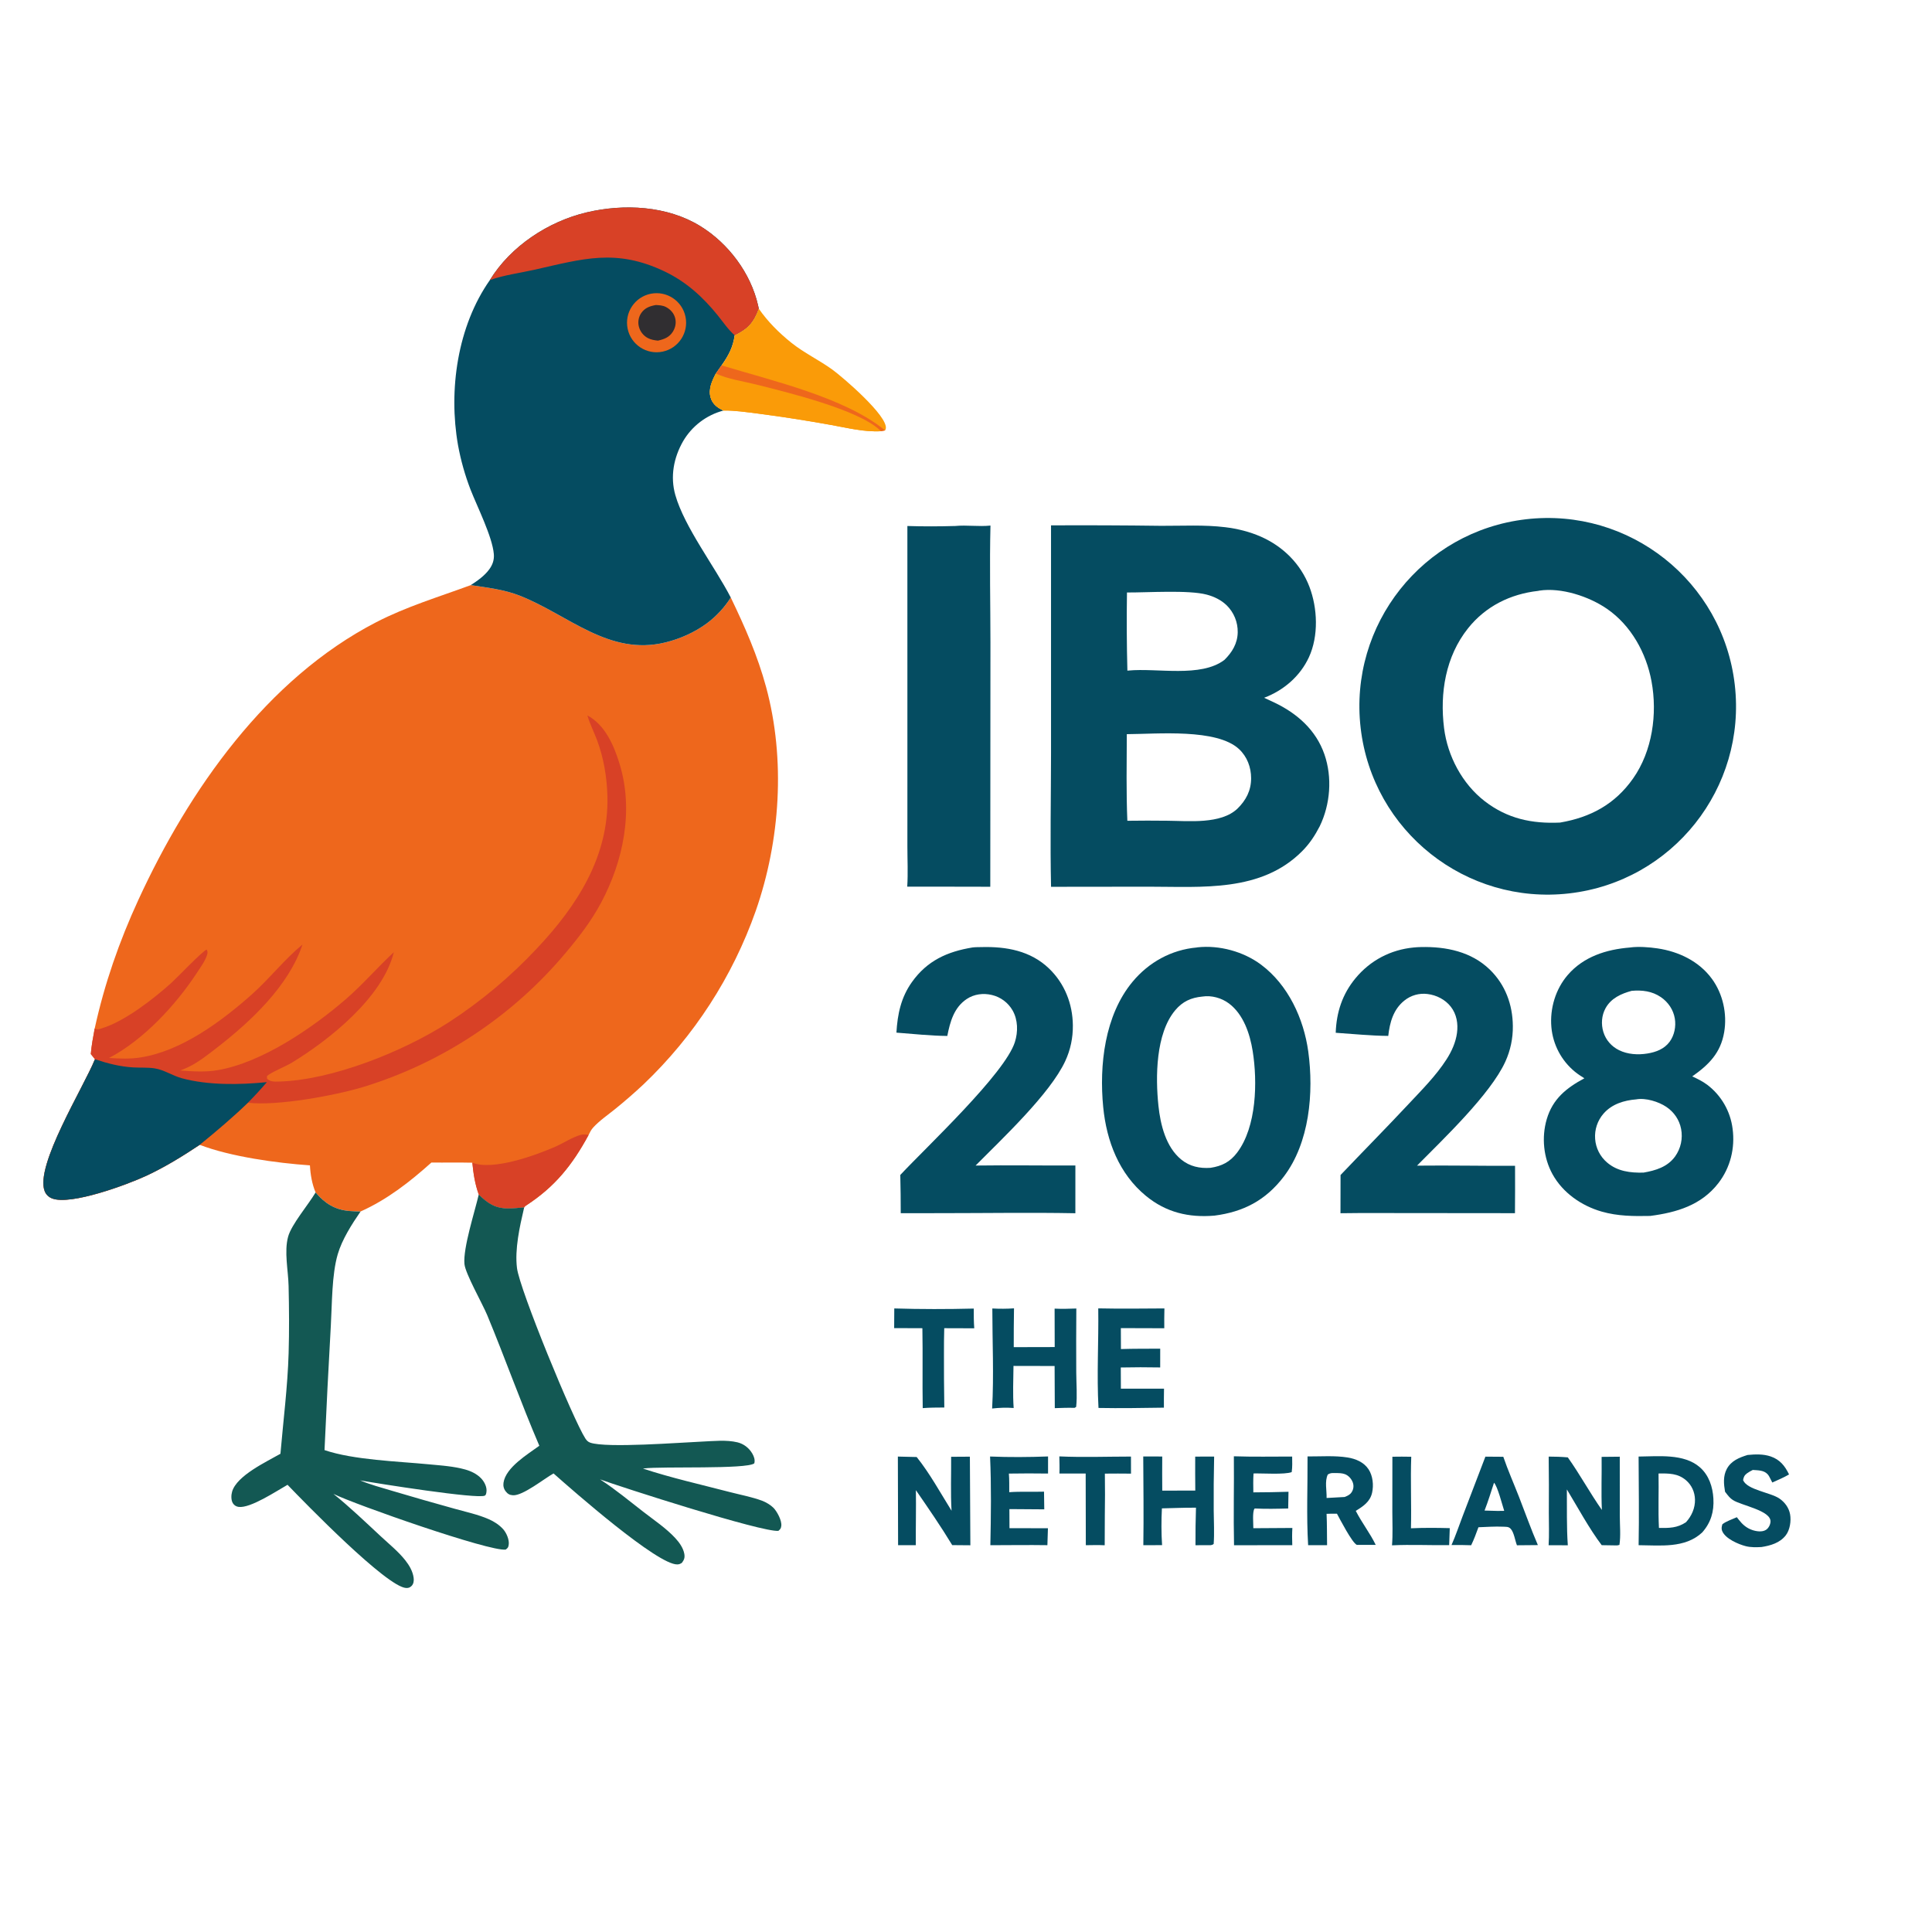 <?xml version="1.0" encoding="utf-8" ?><svg xmlns="http://www.w3.org/2000/svg" xmlns:xlink="http://www.w3.org/1999/xlink" width="1024" height="1024" viewBox="0 0 1024 1024"><path fill="#EE671C" d="M249.506 310.129C258.257 311.445 267.274 312.47 275.56 315.745C301.378 325.953 322.725 347.816 352.654 340.503C360.41 338.608 368.118 335.18 374.564 330.447C379.626 326.687 383.951 322.026 387.322 316.697C394.783 332.173 401.559 347.563 406.061 364.194C416.418 402.453 413.575 445.49 400.57 482.766C388.27 517.689 367.878 549.205 341.063 574.736C336.184 579.3 331.142 583.687 325.946 587.887C322.123 590.981 317.663 594.003 314.364 597.656C313.324 598.808 312.645 600.157 311.974 601.542C303.323 617.517 294.14 628.978 278.884 638.916C278.221 639.348 278.444 639.205 277.832 639.94C275.052 640.16 272.222 640.466 269.434 640.473C262.423 640.488 258.56 637.802 253.744 633.123C251.733 627.424 250.934 622.267 250.347 616.254C243.12 616.08 235.889 616.255 228.66 616.165C217.16 626.46 205.31 635.752 191.108 642.118C189.104 642.08 187.087 642.021 185.089 641.846C177.467 641.178 172.107 637.808 167.269 632.019C165.373 627.537 164.528 622.507 164.268 617.668C146.605 616.436 122.267 613.078 105.84 606.782C96.873 612.752 87.626 618.465 77.86 623.043C67.521 627.891 37.301 639.05 27.57 635.176C25.745 634.45 24.373 633.132 23.667 631.29C18.475 617.761 44.217 576.494 50.334 561.409L48.127 558.662C48.498 554.091 49.356 549.626 50.187 545.123C55.366 521.44 63.194 498.981 73.326 476.966C100.089 418.82 141.28 359.788 199.417 329.775C215.496 321.474 232.597 316.371 249.506 310.129Z"/><path fill="#D84126" d="M311.339 379.191C320.755 384.241 325.426 395.183 328.41 404.941C335.923 429.504 330.439 456.319 318.546 478.54C313.388 488.176 306.972 496.509 299.981 504.841C271.788 538.532 234.418 563.311 192.41 576.167C177.211 580.7 147.008 586.288 131.408 584.466C123.214 592.372 114.669 599.591 105.84 606.782C96.873 612.752 87.626 618.465 77.86 623.043C67.521 627.891 37.301 639.05 27.57 635.176C25.745 634.45 24.373 633.132 23.667 631.29C18.475 617.761 44.217 576.494 50.334 561.409L48.127 558.662C48.498 554.091 49.356 549.626 50.187 545.123C51.73 545.942 52.379 545.512 54.046 545.006C66.135 541.337 81.508 529.349 90.937 520.836C93.945 518.12 107.384 503.979 109.568 503.287C110.14 504.5 110.109 505.07 109.675 506.358C108.596 509.56 106.227 512.775 104.369 515.609C93.063 532.85 76.115 551.131 57.796 560.757C63.355 561.092 68.759 561.344 74.295 560.499C96.002 557.181 117.116 541.551 133.231 527.277C142.72 518.873 150.613 508.621 160.324 500.605C153.146 522.413 132.952 541.375 115.161 555.159C110.465 558.797 105.532 562.747 100.2 565.393C98.695 566.14 97.124 566.765 95.565 567.385C102.232 567.879 108.851 568.328 115.484 567.189C138.786 563.186 165.38 545.05 183.189 529.676C192.255 521.849 199.986 512.807 208.733 504.674C202.925 528.505 174.804 551.008 154.649 563.267C151.546 565.154 143.519 568.423 141.51 570.315L141.529 571.722C143.242 573.381 145.281 573.305 147.57 573.253C175.961 572.604 213.856 557.265 237.666 541.971C254.819 530.85 270.552 517.677 284.515 502.745C305.76 480.261 322.819 453.931 321.939 421.865C321.665 411.917 319.991 401.822 316.516 392.475C314.871 388.049 312.622 383.728 311.339 379.191Z"/><path fill="#054C61" d="M105.84 606.782C96.873 612.752 87.626 618.465 77.86 623.043C67.521 627.891 37.301 639.05 27.57 635.176C25.745 634.45 24.373 633.132 23.667 631.29C18.475 617.761 44.217 576.494 50.334 561.409C56.907 563.627 63.529 565.324 70.479 565.744C74.232 565.971 78.14 565.683 81.855 566.237C86.961 566.998 91.415 570.156 96.375 571.495C110.43 575.288 127.009 574.992 141.447 573.56C138.238 577.32 134.89 580.958 131.408 584.466C123.214 592.372 114.669 599.591 105.84 606.782Z"/><path fill="#D84126" d="M250.347 616.254C261.25 620.58 283.69 612.412 294.195 607.835C298.624 605.905 303.26 602.754 307.866 601.487C309.195 601.121 310.631 601.358 311.974 601.542C303.323 617.517 294.14 628.978 278.884 638.916C278.221 639.348 278.444 639.205 277.832 639.94C275.052 640.16 272.222 640.466 269.434 640.473C262.423 640.488 258.56 637.802 253.744 633.123C251.733 627.424 250.934 622.267 250.347 616.254Z"/><path fill="#054C61" d="M808.814 275.22C863.584 268.865 913.13 308.125 919.464 362.897C925.798 417.669 886.519 467.2 831.744 473.513C776.999 479.822 727.501 440.569 721.171 385.827C714.84 331.085 754.074 281.571 808.814 275.22ZM826.859 435.98C843.054 433.213 855.966 426.261 865.558 412.627C875.789 398.086 878.524 378.386 875.34 361.134C872.556 346.052 864.477 331.448 851.682 322.654C842.176 316.119 827.519 311.276 815.889 313.041C815.667 313.075 815.451 313.139 815.232 313.188C800.497 314.84 787.41 321.326 778.088 333.016C766.194 347.93 763.06 367.314 765.382 385.909C767.234 400.735 775.009 415.427 786.893 424.616C798.919 433.914 811.906 436.666 826.859 435.98Z"/><path fill="#054C61" d="M259.64 148.446C270.639 130.476 290.631 117.361 310.919 112.571C330.717 107.897 353.602 108.999 371.244 119.881C386.09 129.039 397.891 144.73 401.787 161.824C401.92 162.41 402.047 162.998 402.167 163.587C399.425 170.987 396.469 174.265 389.397 177.711C388.526 184.078 386.091 188.511 382.46 193.673L379.424 197.982C377.392 201.842 375.339 206.292 376.657 210.729C377.592 213.878 379.753 215.756 382.606 217.18C382.891 217.322 383.179 217.459 383.465 217.598C374.47 219.963 366.779 225.796 362.076 233.82C357.046 242.577 355.155 252.611 357.949 262.41C362.794 279.404 378.803 300.203 387.322 316.697C383.951 322.026 379.626 326.687 374.564 330.447C368.118 335.18 360.41 338.608 352.654 340.503C322.725 347.816 301.378 325.953 275.56 315.745C267.274 312.47 258.257 311.445 249.506 310.129C253.099 307.794 256.781 305.235 259.338 301.734C261.129 299.282 261.997 296.694 261.739 293.653C260.956 284.435 252.896 268.494 249.379 259.454C246.438 251.831 244.22 243.948 242.754 235.91C237.622 206.795 242.449 172.895 259.64 148.446Z"/><path fill="#D84126" d="M259.64 148.446C270.639 130.476 290.631 117.361 310.919 112.571C330.717 107.897 353.602 108.999 371.244 119.881C386.09 129.039 397.891 144.73 401.787 161.824C401.92 162.41 402.047 162.998 402.167 163.587C399.425 170.987 396.469 174.265 389.397 177.711C385.982 174.777 383.238 170.641 380.41 167.146C372.453 157.309 363.615 149.267 352.1 143.798C326.442 131.613 308.964 137.185 283.233 142.979C275.231 144.781 267.453 145.69 259.64 148.446Z"/><path fill="#EE671C" d="M344.987 155.682C353.426 154.032 361.617 159.495 363.336 167.92C365.055 176.346 359.658 184.581 351.246 186.367C342.739 188.174 334.389 182.702 332.65 174.18C330.912 165.658 336.451 157.352 344.987 155.682Z"/><path fill="#302E31" d="M347.643 161.665C349.486 161.768 351.239 161.847 352.913 162.702C355.264 163.903 357.112 165.885 357.817 168.46C358.518 171.023 358.011 173.626 356.597 175.848C354.706 178.818 352.028 179.778 348.744 180.542C346.906 180.351 344.989 180.056 343.347 179.168C340.997 177.901 339.282 175.712 338.614 173.128C337.974 170.636 338.447 167.99 339.908 165.874C341.806 163.142 344.504 162.214 347.643 161.665Z"/><path fill="#054C61" d="M557.066 278.453C576.533 278.358 596 278.438 615.465 278.695C626.761 278.743 638.187 278.064 649.426 279.435C655.859 280.22 662.322 281.811 668.263 284.428C680.041 289.617 689.372 298.854 694 310.95C698.357 322.339 698.939 337.09 693.775 348.306C689.132 358.391 680.34 365.955 670.012 369.832C671.815 370.654 673.611 371.49 675.401 372.341C687.497 378.113 697.493 386.903 701.975 399.824C706.213 412.042 705.109 426.346 699.485 437.929C696.952 442.847 694.133 447.133 690.223 451.08C668.515 472.997 637.121 469.962 608.885 469.967L557.079 470.025C556.56 446.489 557.04 422.877 557.066 399.333L557.066 278.453ZM597.518 435.026C604.622 434.923 611.728 434.918 618.833 435.009C629.984 435.101 647.053 436.97 655.861 428.61C660.422 424.142 663.118 419.019 663.119 412.496C663.12 406.677 661.008 401.047 656.723 397.046C644.917 386.028 613.422 389.043 597.225 389.121C597.172 404.408 596.889 419.749 597.518 435.026ZM597.541 355.465C597.724 355.446 597.907 355.424 598.09 355.407C613.37 353.94 636.388 359.297 648.958 349.768C653.059 345.758 655.942 340.998 656.015 335.087C656.095 329.754 653.995 324.619 650.2 320.871C647.25 318.002 643.501 316.194 639.554 315.152C629.908 312.605 608.224 314.099 597.32 314.031C597.105 327.843 597.178 341.657 597.541 355.465Z"/><path fill="#054C61" d="M634.325 502.187C634.453 502.16 634.579 502.12 634.71 502.106C646.296 500.845 659.084 504.337 668.411 511.305C682.764 522.027 691.02 539.928 693.409 557.351C696.396 579.14 694.082 605.753 680.377 623.689C670.825 636.191 659.059 642.331 643.665 644.311C630.053 645.458 618.058 642.62 607.393 633.867C593.131 622.163 586.498 604.835 584.728 586.839C582.539 564.588 585.499 538.119 600.284 520.346C608.901 509.988 620.878 503.377 634.325 502.187ZM641.623 618.967C647.623 618.049 651.932 615.879 655.698 610.913C666.076 597.228 666.537 573.284 663.954 557.121C662.491 547.967 659.071 537.617 651.357 531.847C647.472 528.941 642.115 527.431 637.281 528.198C631.314 528.766 626.789 530.787 622.855 535.496C612.497 547.894 612.401 570.954 613.992 586.053C615.048 596.081 617.923 607.998 626.164 614.65C630.671 618.288 635.944 619.377 641.623 618.967Z"/><path fill="#054C61" d="M863.81 502.21C868.271 501.561 874.054 502.009 878.501 502.666C889.751 504.329 900.562 509.482 907.379 518.838C913.185 526.807 915.492 537.329 913.86 547.027C912 558.071 905.755 564.31 896.919 570.518C899.674 571.77 902.489 573.163 904.916 574.985C912.316 580.617 917.141 588.987 918.308 598.212C919.7 608.501 917.132 618.886 910.749 627.122C901.707 638.79 888.666 642.642 874.63 644.471C865.929 644.653 857.425 644.605 848.976 642.184C838.218 639.1 828.302 632.229 822.843 622.317C818.06 613.631 817.004 602.759 819.789 593.251C822.959 582.428 830.161 576.681 839.749 571.518C838.031 570.438 836.294 569.32 834.727 568.03C827.579 562.166 823.089 553.675 822.267 544.467C821.396 534.575 824.446 524.272 830.965 516.726C839.348 507.023 851.405 503.215 863.81 502.21ZM871.094 621.509C877.554 620.383 883.809 618.515 887.861 612.918C890.86 608.706 892.004 603.449 891.024 598.371C890.091 593.512 887.255 589.39 883.159 586.645C879.061 583.899 872.252 581.786 867.224 582.687C860.767 583.22 854.364 585.159 849.943 590.199C846.705 593.891 845.086 598.73 845.452 603.627C845.797 608.486 848.081 613.002 851.79 616.159C857.305 620.879 864.135 621.68 871.094 621.509ZM873.119 558.387C877.691 557.663 882.114 555.995 884.948 552.145C887.474 548.71 888.385 544.036 887.695 539.863C886.924 535.192 884.171 531.123 880.27 528.477C875.579 525.296 870.371 524.695 864.848 525.155C859.268 526.663 853.891 529.057 850.969 534.381C848.865 538.213 848.544 542.845 849.824 547C851.139 551.267 854.151 554.661 858.144 556.625C862.69 558.862 868.169 559.198 873.119 558.387Z"/><path fill="#054C61" d="M506.242 278.786C512.47 278.192 518.726 279.223 524.97 278.561C524.459 299.234 524.941 319.998 524.953 340.682L524.871 469.999L501.125 469.952L480.858 469.939C481.306 462.873 480.933 455.566 480.934 448.471L480.94 407.143L480.929 278.792C489.318 279.059 497.853 279.027 506.242 278.786Z"/><path fill="#054C61" d="M749.252 502.193C750.568 502.059 751.889 501.98 753.212 501.957C766.456 501.664 779.799 504.381 789.623 513.904C797.82 521.852 801.743 532.441 801.837 543.782C801.929 550.311 800.567 556.778 797.851 562.716C789.976 580.002 764.828 603.856 751.044 617.816C768.372 617.62 785.685 617.983 803.008 617.909C803.05 626.276 803.035 634.644 802.963 643.012L730.375 642.941C723.745 642.908 717.114 642.94 710.484 643.037L710.519 622.787C722.48 610.205 734.684 597.878 746.544 585.196C753.565 577.687 761.09 570.203 766.663 561.521C769.383 557.284 771.556 552.537 772.235 547.51C772.9 542.591 772.072 537.587 768.976 533.6C766.018 529.792 761.359 527.409 756.603 526.845C752.217 526.283 747.792 527.536 744.353 530.315C738.476 534.989 736.606 541.95 735.805 549.052C726.557 548.983 717.192 548.003 707.959 547.393C708.316 536.558 711.482 526.894 718.443 518.491C726.288 509.023 737.024 503.374 749.252 502.193Z"/><path fill="#054C61" d="M515.449 502.174C516.979 501.977 518.651 502.019 520.197 501.978C533.336 501.627 546.182 503.896 555.999 513.324C564.267 521.265 568.519 532.031 568.638 543.408C568.708 550.055 567.406 556.353 564.608 562.392C556.539 579.808 530.963 603.741 517.082 617.762C534.707 617.517 552.348 617.809 569.977 617.738L569.967 643.045C546.425 642.604 522.801 642.996 499.25 642.998L477.412 643.027C477.414 636.268 477.335 629.509 477.174 622.752C491.081 607.863 532.6 569.085 537.911 552.313C539.632 546.879 539.561 540.564 536.683 535.526C534.303 531.391 530.314 528.431 525.667 527.351C521.14 526.275 516.322 526.889 512.412 529.48C505.623 533.978 503.568 541.583 502.087 549.075C493.126 548.987 484.063 548.002 475.124 547.315C475.693 537.525 477.543 528.67 483.33 520.536C491.414 509.173 502.054 504.378 515.449 502.174Z"/><path fill="#135853" d="M167.269 632.019C172.107 637.808 177.467 641.178 185.089 641.846C187.087 642.021 189.104 642.08 191.108 642.118C186.495 648.811 181.274 656.988 178.996 664.824C175.825 675.734 176.022 690.964 175.352 702.487C174.105 724.512 172.987 746.544 172 768.582C187.503 773.847 210.779 774.519 227.512 776.138C233.812 776.747 240.393 777.142 246.507 778.847C249.669 779.729 252.805 781.211 255.078 783.637C256.776 785.449 258.211 788.263 257.815 790.83C257.713 791.49 257.622 792.338 256.985 792.7C253.411 794.733 199.383 786.161 190.84 784.623C196.318 786.921 202.171 788.462 207.855 790.172C218.881 793.452 229.939 796.623 241.027 799.687C247.01 801.371 253.401 802.712 259.088 805.219C261.919 806.467 264.622 808.207 266.699 810.522C268.423 812.444 270.038 816.164 269.624 818.79C269.393 820.252 269.131 820.451 268.043 821.311C259.641 822.508 187.957 797.364 176.715 791.78C185.376 798.749 193.528 806.565 201.667 814.141C206.071 818.241 211.171 822.345 214.882 827.072C216.965 829.726 218.796 832.878 219.239 836.275C219.434 837.773 219.262 839.458 218.136 840.588C217.264 841.463 216.43 841.727 215.228 841.663C204.935 841.11 161.701 796.652 152.4 786.972C146.685 790.198 132.689 799.541 126.451 798.686C125.189 798.513 124.119 797.851 123.445 796.771C122.401 795.096 122.495 792.417 123.028 790.584C125.505 782.07 141.244 774.778 148.639 770.529C150.163 752.772 152.436 735.149 152.973 717.307C153.329 705.457 153.23 693.407 152.958 681.554C152.771 673.409 150.538 663.388 152.71 655.462C154.499 648.933 163.435 638.542 167.269 632.019Z"/><path fill="#135853" d="M253.744 633.123C258.56 637.802 262.423 640.488 269.434 640.473C272.222 640.466 275.052 640.16 277.832 639.94L277.713 640.435C275.445 650.154 272.774 662.088 274.013 672.094C275.43 683.541 303.833 752.541 310.24 762.407C310.917 763.451 311.637 764.219 312.831 764.637C321.403 767.637 360.873 764.549 372.182 764.071C378.245 763.815 384.914 763.036 390.872 764.463C394.185 765.256 397.028 767.464 398.746 770.432C399.662 772.012 400.287 773.806 399.789 775.607C395.825 778.85 350.641 777.13 341.409 778.294L340.788 778.378C355.718 783.304 371.441 786.821 386.666 790.788C392.313 792.259 398.467 793.388 403.922 795.416C405.882 796.145 408.388 797.623 409.877 799.102C411.835 801.046 414.472 805.95 414.101 808.767C413.909 810.217 413.598 810.451 412.574 811.376C404.066 812.303 328.672 788.006 318.009 784.085L318.418 784.349C326.272 789.489 333.648 795.598 341.056 801.35C346.656 805.698 353.086 809.983 357.9 815.209C360.033 817.524 362.152 820.431 362.704 823.604C363.052 825.602 362.595 826.748 361.444 828.311C360.608 828.849 360.106 829.122 359.082 829.173C348.718 829.681 303.437 789.861 293.394 780.956C288.476 783.674 277.092 792.872 271.866 792.517C270.114 792.398 269.143 791.853 268.074 790.506C267.013 789.169 266.627 787.606 266.863 785.923C268.008 777.747 279.795 770.736 285.858 766.283C276.068 743.492 267.769 720.02 258.252 697.1C255.645 690.822 246.652 675.09 246.167 669.947C245.369 661.491 251.65 642.236 253.744 633.123Z"/><path fill="#FA9B08" d="M402.167 163.587C406.896 170.44 412.913 176.436 419.402 181.635C426.19 187.074 434.124 190.804 441.149 195.885C446.475 199.738 470.875 220.596 469.487 227.214C469.419 227.539 469.238 227.83 469.114 228.138L466.951 228.546C458.02 229.061 449.266 226.806 440.532 225.246C427.626 222.906 414.664 220.887 401.658 219.19C395.735 218.46 389.437 217.49 383.465 217.598C383.179 217.459 382.891 217.322 382.606 217.18C379.753 215.756 377.592 213.878 376.657 210.729C375.339 206.292 377.392 201.842 379.424 197.982L382.46 193.673C386.091 188.511 388.526 184.078 389.397 177.711C396.469 174.265 399.425 170.987 402.167 163.587Z"/><path fill="#FA9B08" d="M379.424 197.982C385.722 200.929 393.872 202.071 400.643 203.769C417.159 207.913 454.686 217.014 466.266 227.925C466.491 228.136 466.723 228.339 466.951 228.546C458.02 229.061 449.266 226.806 440.532 225.246C427.626 222.906 414.664 220.887 401.658 219.19C395.735 218.46 389.437 217.49 383.465 217.598C383.179 217.459 382.891 217.322 382.606 217.18C379.753 215.756 377.592 213.878 376.657 210.729C375.339 206.292 377.392 201.842 379.424 197.982Z"/><path fill="#EE671C" d="M379.424 197.982L382.46 193.673C408.979 201.715 447.922 210.676 469.114 228.138L466.951 228.546C466.723 228.339 466.491 228.136 466.266 227.925C454.686 217.014 417.159 207.913 400.643 203.769C393.872 202.071 385.722 200.929 379.424 197.982Z"/><path fill="#054C61" d="M868.493 772.003C878.873 771.935 892.557 770.29 900.99 777.712C905.765 781.915 907.774 788.06 908.133 794.258C908.533 801.158 906.803 807.083 902.151 812.283C893.01 820.75 879.99 819.05 868.502 818.986C868.8 803.353 868.557 787.641 868.493 772.003ZM879.274 809.845C884.702 809.895 888.917 809.937 893.605 806.817C896.602 803.513 898.503 799.28 898.375 794.734C898.264 790.823 896.656 787.201 893.687 784.623C889.337 780.845 884.46 780.909 879.059 780.987C879.259 790.585 878.787 800.275 879.274 809.845Z"/><path fill="#054C61" d="M525.956 693.525C529.832 693.72 533.57 693.723 537.442 693.449C537.332 700.305 537.286 707.161 537.306 714.017L559.016 713.968L558.963 693.601C562.815 693.798 566.623 693.681 570.475 693.538C570.392 704.796 570.378 716.053 570.434 727.31C570.464 733.287 571.015 739.758 570.385 745.685L569.557 746.194C566.05 746.094 562.567 746.217 559.062 746.35L558.963 724.011L537.171 723.966C537.104 731.356 536.735 738.901 537.266 746.269C533.438 745.985 529.659 746.117 525.849 746.54C526.813 729.042 525.966 711.074 525.956 693.525Z"/><path fill="#054C61" d="M582.097 693.466C593.769 693.719 605.491 693.567 617.166 693.496C617.079 696.996 617.055 700.497 617.093 703.998L594.073 703.929L594.118 715.03C601.047 714.806 608.003 714.87 614.937 714.83L614.925 724.769C607.964 724.637 601.001 724.644 594.04 724.789L594.091 736.029L616.954 736.037C616.851 739.382 616.908 742.745 616.895 746.092C605.407 746.261 593.703 746.463 582.228 746.243C581.256 728.774 582.351 710.984 582.097 693.466Z"/><path fill="#054C61" d="M693.023 771.946C699.947 771.985 707.454 771.398 714.261 772.496C718.578 773.191 722.879 774.989 725.363 778.762C727.648 782.233 728.138 787.209 727.234 791.205C726.153 795.979 722.492 798.406 718.582 800.779C721.742 807.003 726.104 812.53 729.163 818.822L719.476 818.828L719.141 818.819C716.683 817.751 710.137 805.13 708.614 802.289C706.783 802.23 704.946 802.318 703.115 802.365C703.361 807.885 703.3 813.46 703.376 818.989L693.337 818.993C692.399 803.466 693.121 787.534 693.023 771.946ZM703.126 793.964L712.685 793.438C714.543 792.69 716.003 792.005 716.861 790.051C717.552 788.477 717.51 786.794 716.803 785.234C716.023 783.515 714.574 781.966 712.778 781.318C711.353 780.804 709.874 780.774 708.378 780.752C706.491 780.774 705.351 780.507 703.746 781.549C702.04 785.197 703.244 789.953 703.126 793.964Z"/><path fill="#054C61" d="M475.887 772.015C479.213 772.058 482.538 772.138 485.861 772.254C492.782 780.892 498.48 791.305 504.343 800.725C503.778 791.25 504.202 781.631 504.122 772.13L514.058 772.067L514.312 819.027L504.699 818.949C498.694 809.045 492.025 799.351 485.441 789.821C485.586 799.53 485.339 809.268 485.396 818.983L476.008 818.979L475.887 772.015Z"/><path fill="#054C61" d="M848.889 772.172L858.513 772.078L858.53 803.434C858.53 808.343 859.077 814.012 858.337 818.835L857.123 819.105L848.94 818.979C842.283 810.175 836.254 798.977 830.473 789.424C830.568 799.271 830.284 809.206 830.973 819.029L820.8 819.008C821.169 813.388 820.896 807.563 820.909 801.92C820.988 791.956 820.964 781.991 820.835 772.027C824.241 772.034 827.578 772.143 830.971 772.441C837.39 781.466 842.671 791.244 849.027 800.308C848.606 790.984 849.02 781.517 848.889 772.172Z"/><path fill="#054C61" d="M787.291 772.053L796.78 772.124C799.235 779.296 802.372 786.372 805.132 793.448C808.44 801.929 811.498 810.58 815.109 818.933L804.008 819.031C803.026 816.559 802.467 812.208 800.692 810.294C799.521 809.03 798.227 809.298 796.622 809.181C792.311 808.987 787.92 809.32 783.607 809.473C782.418 812.704 781.264 815.918 779.747 819.013C776.277 818.855 772.806 818.89 769.333 818.897C771.553 813.905 773.296 808.626 775.257 803.523L787.291 772.053ZM786.84 800.625L793.736 800.824L797.258 800.778C796.251 797.731 793.764 787.807 791.86 785.875C790.236 790.793 788.741 795.807 786.84 800.625Z"/><path fill="#054C61" d="M605.943 771.953L616.008 771.978C615.964 778.009 615.967 784.04 616.017 790.07L633.526 790.025C633.431 784.033 633.49 778.03 633.485 772.037L643.518 772.002C643.303 781.556 643.228 791.113 643.293 800.67C643.341 806.527 643.691 812.491 643.273 818.328C642.164 819.195 641.4 818.948 640.038 818.977L633.629 819.001C633.593 812.37 633.681 805.74 633.892 799.113C627.888 799.034 621.841 799.365 615.834 799.466C615.506 805.764 615.5 812.674 615.929 818.96L605.99 818.983C606.225 803.318 606.023 787.62 605.943 771.953Z"/><path fill="#054C61" d="M926.246 771.166C930.327 770.78 934.576 770.599 938.512 771.948C943.404 773.624 946.063 776.969 948.232 781.487C945.411 783.148 942.337 784.413 939.357 785.766L938.556 784.208C938.063 783.241 937.604 782.17 936.862 781.362C934.87 779.196 931.719 779.311 929.01 779.103C927.962 779.634 926.889 780.202 925.94 780.901C924.59 781.897 924.128 782.902 923.873 784.513C926.085 789.722 938.381 790.99 943.124 794.254C945.996 796.23 948.147 799.132 948.78 802.598C949.423 806.117 948.714 810.906 946.476 813.78C943.344 817.801 938.409 819.206 933.612 819.96C930.875 820.092 928.003 820.194 925.33 819.514C921.425 818.52 914.676 815.624 912.898 811.7C912.249 810.269 912.491 809.287 912.897 807.881C914.849 806.319 918.263 805.198 920.567 804.154C920.695 804.323 920.821 804.495 920.951 804.663L921.568 805.452C923.524 807.975 925.643 809.873 928.716 810.932C930.852 811.668 933.932 812.149 935.958 810.884C937.341 810.021 938.321 808.157 938.408 806.527C938.726 800.574 922.875 797.946 918.423 795.034C916.904 794.041 915.845 792.65 914.757 791.229L914.306 790.632C913.608 786.558 913.219 782.367 915.232 778.583C917.544 774.236 921.819 772.539 926.246 771.166Z"/><path fill="#054C61" d="M653.973 771.863C664.245 772.206 674.588 772 684.87 772C684.901 774.756 685.032 777.516 684.625 780.249C680.898 781.667 668.996 780.825 664.388 780.962C664.182 784.304 664.252 787.638 664.296 790.984C670.509 790.968 676.722 790.862 682.932 790.667L682.768 799.526C676.888 799.691 670.945 799.819 665.068 799.53C665.007 799.574 664.927 799.6 664.883 799.663C663.715 801.336 664.318 807.687 664.293 809.98L684.983 809.851C684.795 812.919 684.818 815.915 684.934 818.986L654.061 819.001C653.709 803.311 654.126 787.565 653.973 771.863Z"/><path fill="#054C61" d="M524.757 771.985C534.915 772.403 545.332 772.329 555.492 771.951L555.488 781.012C548.568 780.91 541.646 780.915 534.726 781.029C534.999 784.283 534.895 787.623 534.923 790.891C540.984 790.447 547.254 790.801 553.354 790.612L553.484 799.983L534.998 799.853L535.048 809.968L555.426 809.996L555.141 818.976C545.077 818.819 534.977 818.983 524.909 818.993C525.226 803.451 525.462 787.507 524.757 771.985Z"/><path fill="#054C61" d="M473.985 693.503C487.938 693.937 502.168 693.919 516.121 693.572C516.075 697.079 516.127 700.526 516.374 704.026L500.467 703.974C500.207 712.909 500.371 721.896 500.339 730.838L500.502 746.012C496.688 746.045 492.864 746.017 489.061 746.337C488.823 732.222 489.15 718.1 488.883 703.98L473.924 703.927L473.985 693.503Z"/><path fill="#054C61" d="M561.469 771.921C574.038 772.494 586.838 772.014 599.432 772.009L599.455 781.054C594.843 780.953 590.215 781.041 585.601 781.05C585.708 788.491 585.7 795.934 585.576 803.375L585.516 819.022C582.184 818.846 578.843 818.946 575.508 818.99L575.432 780.995C570.796 780.966 566.159 780.97 561.522 781.008C561.644 777.979 561.539 774.95 561.469 771.921Z"/><path fill="#054C61" d="M737.995 772.096C741.321 771.993 744.663 772.079 747.991 772.105C747.535 784.711 748.149 797.394 747.837 810.022C754.643 809.704 761.595 809.765 768.408 809.946C768.267 812.95 768.16 815.955 768.09 818.961C758.002 819.082 747.87 818.582 737.793 819.052C738.264 813.215 737.979 807.225 737.967 801.362L737.995 772.096Z"/></svg>